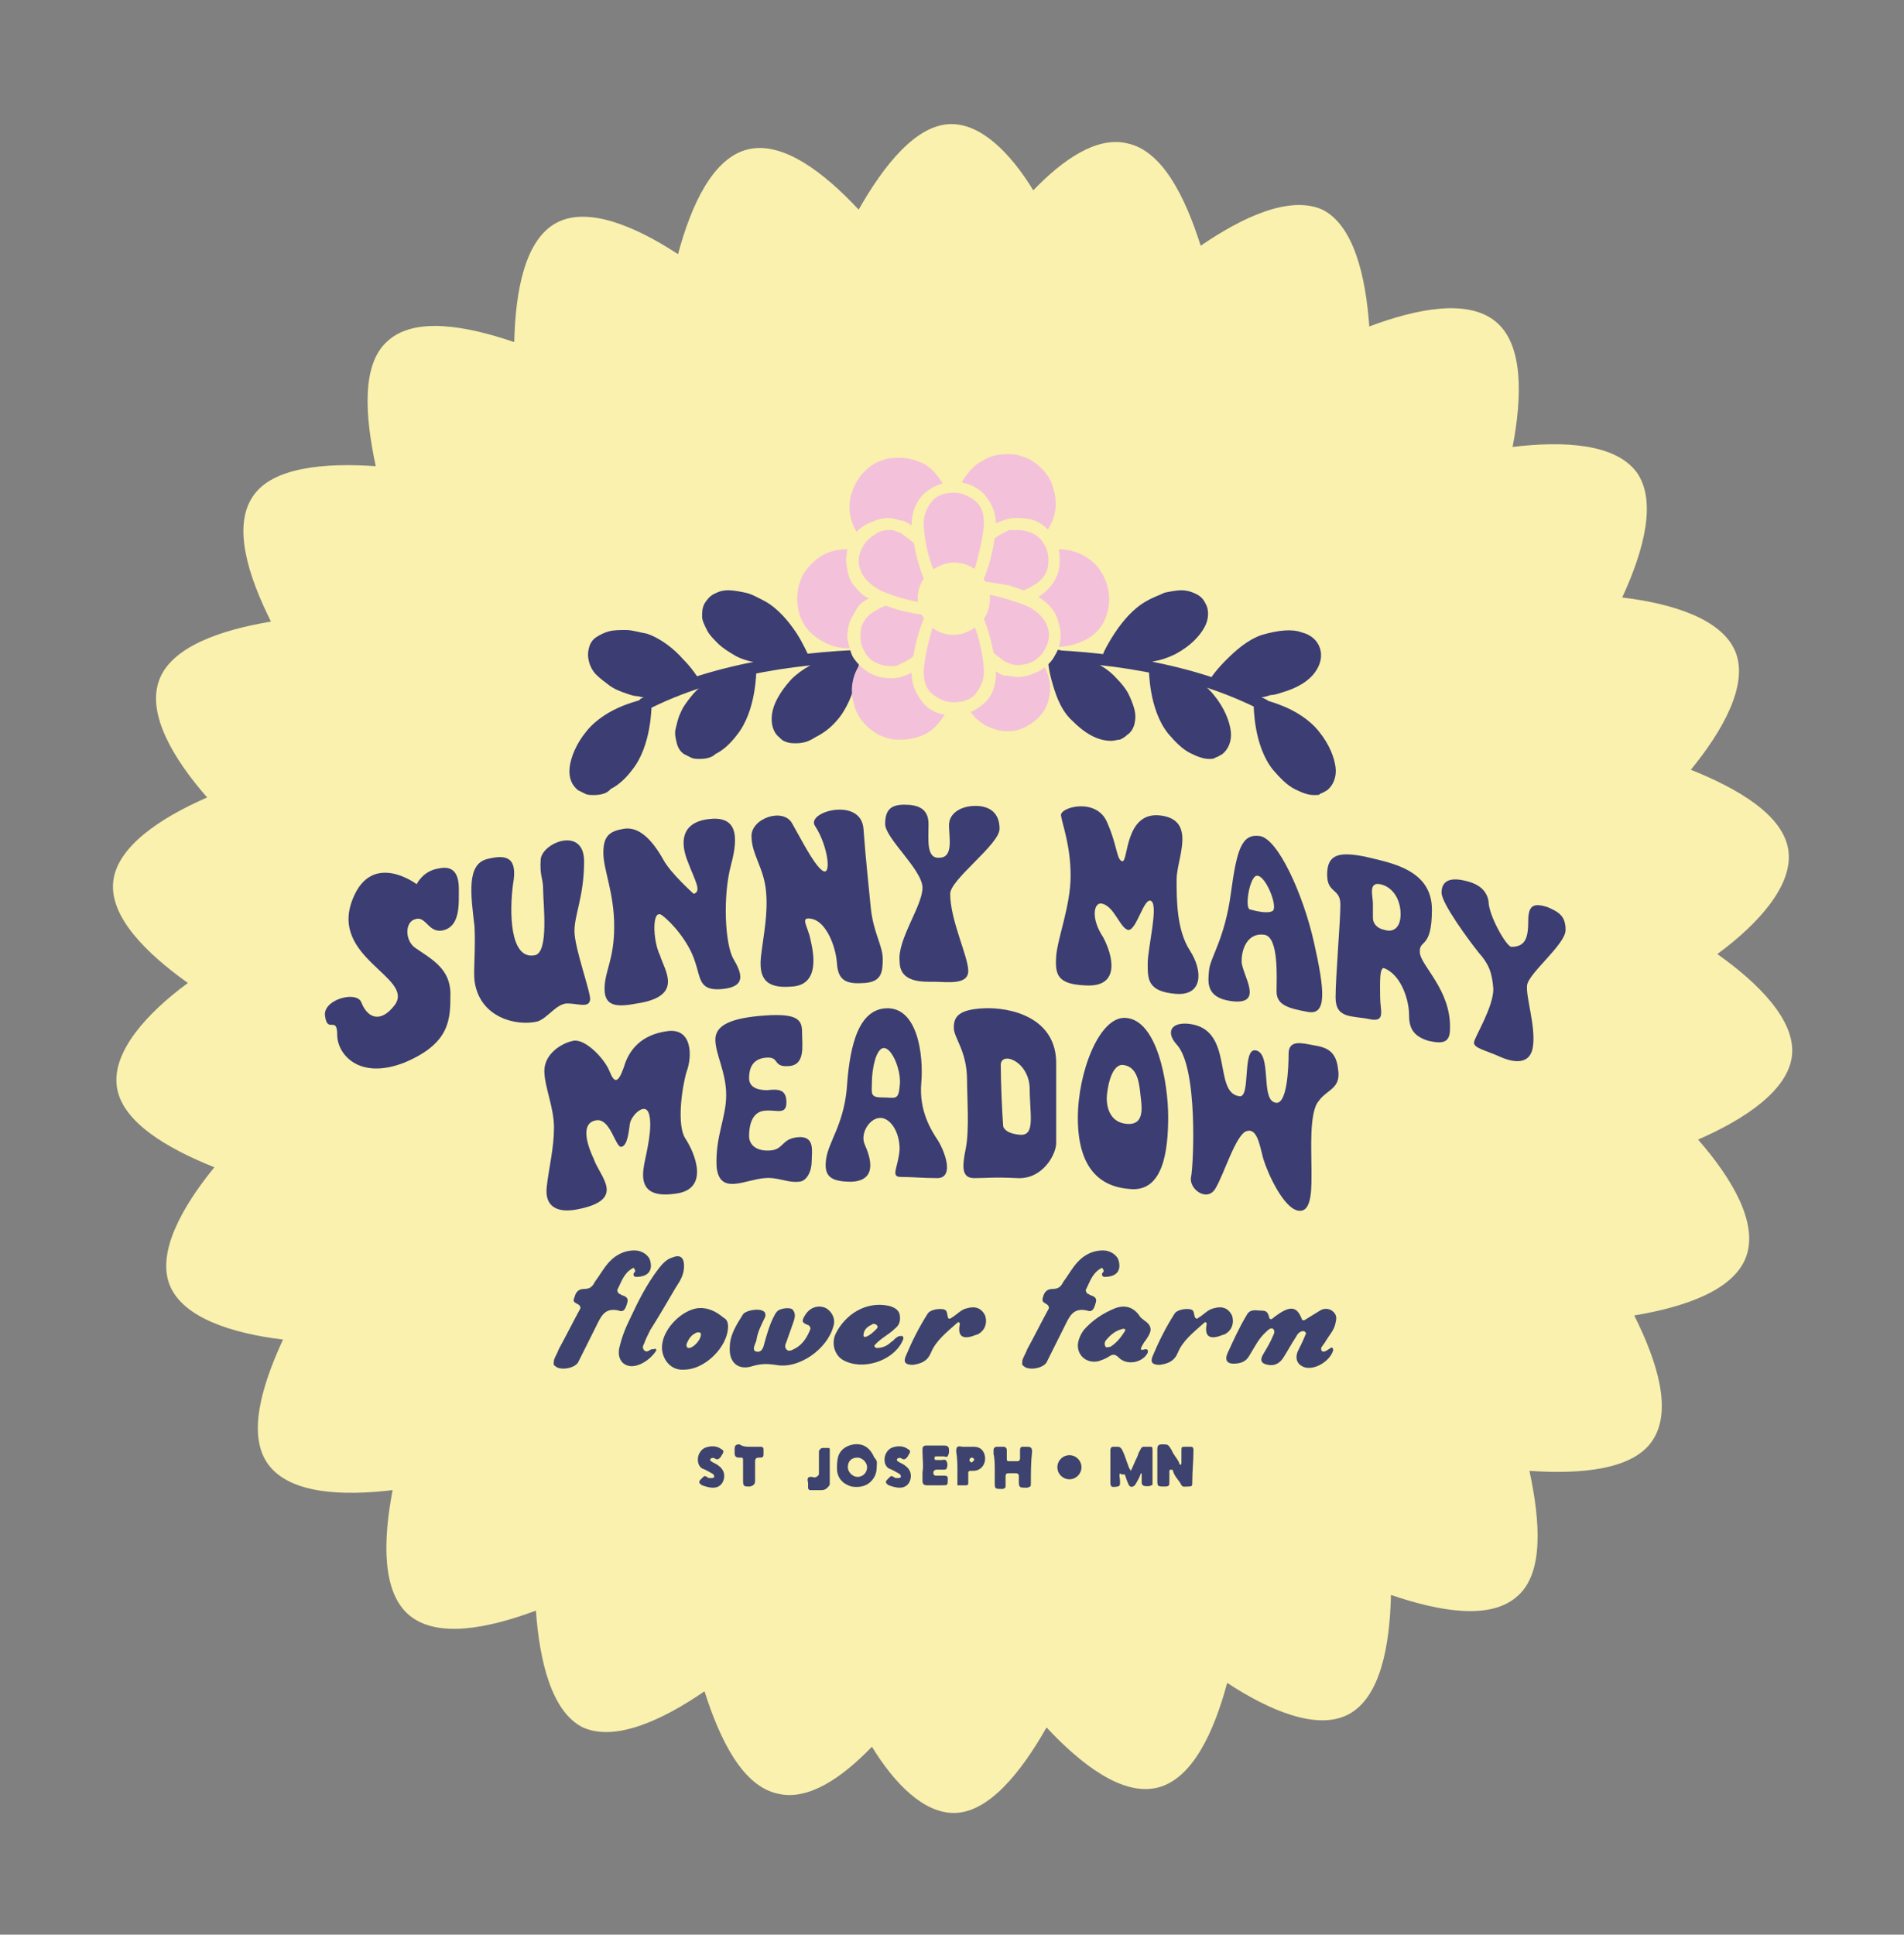 <?xml version="1.0" encoding="utf-8"?> <!-- Generator: Adobe Illustrator 28.0.0, SVG Export Plug-In . SVG Version: 6.00 Build 0) --> <svg xmlns="http://www.w3.org/2000/svg" xmlns:xlink="http://www.w3.org/1999/xlink" version="1.0" id="Layer_1" x="0px" y="0px" viewBox="0 0 158.1 160.6" style="enable-background:new 0 0 158.1 160.6;" xml:space="preserve"><rect x="0" y="0" width="158.1" height="160.6" fill="#808080" stroke="none"/> <style type="text/css"> .st0{fill:#3C3D73;} .st1{fill:#71AE8A;} .st2{fill:#CD4A9B;} .st3{fill:#F4C1DA;} .st4{fill:#FFFFFF;} .st5{fill:#999B9E;} .st6{fill:#F9F1AD;} .st7{fill:#CD579F;} .st8{fill:#3D436E;} .st9{clip-path:url(#SVGID_00000044144819034754297780000002145976774549085073_);fill:none;} .st10{clip-path:url(#SVGID_00000044144819034754297780000002145976774549085073_);fill:#CD579F;} .st11{clip-path:url(#SVGID_00000044144819034754297780000002145976774549085073_);} .st12{fill:#F7B2D0;} .st13{fill:#F26723;} .st14{fill:#8BCC9F;} .st15{clip-path:url(#SVGID_00000080193362648064141520000004749156421893525645_);fill:#8BCC9F;} .st16{clip-path:url(#SVGID_00000080193362648064141520000004749156421893525645_);fill:#CD579F;} .st17{clip-path:url(#SVGID_00000029760528073240638070000005126084450751543227_);fill:#8BCC9F;} .st18{clip-path:url(#SVGID_00000029760528073240638070000005126084450751543227_);fill:#CD579F;} .st19{clip-path:url(#SVGID_00000174590421268206644450000017238713097192301442_);fill:#F26723;} .st20{clip-path:url(#SVGID_00000174590421268206644450000017238713097192301442_);fill:#F7B2D0;} .st21{clip-path:url(#SVGID_00000174590421268206644450000017238713097192301442_);fill:#CD579F;} .st22{clip-path:url(#SVGID_00000126313014328498132160000005819494234486242220_);fill:#8BCC9F;} .st23{clip-path:url(#SVGID_00000126313014328498132160000005819494234486242220_);fill:#CD579F;} .st24{clip-path:url(#SVGID_00000120527511992201277590000004402806103160062626_);fill:#8BCC9F;} .st25{clip-path:url(#SVGID_00000120527511992201277590000004402806103160062626_);fill:#CD579F;} .st26{clip-path:url(#SVGID_00000069356609020979597230000017759040222427526816_);fill:#F7B2D0;} .st27{clip-path:url(#SVGID_00000103247180220499552420000007826736126369506468_);fill:#F7B2D0;} .st28{clip-path:url(#SVGID_00000106846597613871903350000010703190720242285462_);} .st29{fill:none;} </style> <g> <path class="st6" d="M148.8,87.6c-0.3,2.9-3.9,5.3-7.8,7c2.8,3.2,5,6.9,4,9.7c-1,2.8-5.1,4.2-9.3,4.9c1.9,3.8,3.2,7.9,1.5,10.4 c-1.6,2.4-5.9,2.8-10.2,2.5c0.9,4.2,1.2,8.5-1,10.4c-2.2,2-6.4,1.3-10.5-0.1c-0.1,4.3-0.9,8.5-3.5,9.9c-2.6,1.4-6.6-0.3-10.1-2.6 c-1.1,4.1-2.9,8-5.8,8.7c-2.9,0.7-6.3-1.9-9.2-5c-2.1,3.7-4.8,7.1-7.7,7.1c-2.5,0-4.9-2.4-6.8-5.5c-2.5,2.6-5.3,4.5-7.8,3.9 c-2.9-0.6-4.8-4.4-6.1-8.5c-3.5,2.4-7.4,4.2-10.1,3c-2.6-1.3-3.6-5.5-3.9-9.7c-4,1.5-8.2,2.3-10.5,0.4c-2.3-1.9-2.2-6.2-1.4-10.4 c-4.2,0.5-8.5,0.3-10.3-2.1s-0.6-6.5,1.2-10.4c-4.2-0.5-8.3-1.8-9.4-4.5s1-6.5,3.7-9.8c-4-1.6-7.7-3.8-8.1-6.7 c-0.4-2.9,2.5-6.1,5.9-8.6c-3.5-2.5-6.5-5.5-6.2-8.4c0.3-2.9,3.9-5.3,7.8-7c-2.8-3.2-5-6.9-4-9.7c1-2.8,5.1-4.2,9.3-4.9 c-1.9-3.8-3.2-7.9-1.5-10.4c1.6-2.4,5.9-2.8,10.2-2.5c-0.9-4.2-1.2-8.5,1-10.4c2.2-2,6.4-1.3,10.5,0.1c0.1-4.3,0.9-8.5,3.5-9.9 c2.6-1.4,6.6,0.3,10.1,2.6c1.1-4.1,2.9-8,5.8-8.7c2.9-0.7,6.3,1.9,9.2,5c2.1-3.7,4.8-7.1,7.7-7.1c2.5,0,4.9,2.4,6.8,5.5 c2.5-2.6,5.3-4.5,7.8-3.9c2.9,0.6,4.8,4.4,6.1,8.5c3.5-2.4,7.4-4.2,10.1-3c2.6,1.3,3.6,5.5,3.9,9.7c4-1.5,8.2-2.3,10.5-0.4 s2.2,6.2,1.4,10.4c4.2-0.5,8.5-0.3,10.3,2.1c1.7,2.4,0.6,6.5-1.2,10.4c4.2,0.5,8.3,1.8,9.4,4.5c1.1,2.7-1,6.5-3.7,9.8 c4,1.6,7.7,3.8,8.1,6.7c0.4,2.9-2.5,6.1-5.9,8.6C146,81.6,149.1,84.7,148.8,87.6z"></path> <g> <path class="st8" d="M47.7,107.7c0.1-0.4,0.3-0.7,0.8-0.7c0.5,0,0.7-0.2,0.9-0.6c0.3-0.4,0.6-0.9,0.9-1.3c0.6-0.8,1.4-1.3,2.4-1.3 c0.6,0,1.2,0.4,1.3,0.9c0.2,0.8-0.2,1.3-1.2,1.3c-0.1,0-0.2-0.1-0.2-0.2c0,0,0-0.1,0.1-0.2c0,0,0.1-0.1,0-0.2 c0-0.1-0.1-0.2-0.2-0.1c-0.7,0.4-0.9,1.1-1.2,1.7c-0.1,0.1,0,0.3,0.1,0.4c0,0,0.1,0,0.2,0.1c0.3,0.1,0.6,0.2,0.5,0.6 c-0.1,0.3-0.2,0.9-0.7,0.7c-1.2-0.3-1.5,0.5-1.9,1.3c-0.5,1-1,2-1.5,3c-0.3,0.5-1.5,0.7-1.9,0.3c-0.2-0.1-0.1-0.3-0.1-0.5 c0.1-0.3,0.3-0.6,0.4-0.9c0.6-1.1,1.2-2.3,1.8-3.4C48.2,108.1,47.4,108.3,47.7,107.7z"></path> <path class="st8" d="M54.5,112.1c-0.5,0.8-1.5,1.4-2.2,1.3c-0.7-0.1-1-0.7-0.9-1.4c0.2-0.9,0.5-1.7,0.9-2.5 c0.7-1.5,1.4-2.9,2.4-4.2c0.3-0.4,0.7-0.8,1.1-0.9c0.7-0.3,1,0,1,0.7c0,0.7-0.3,1.2-0.7,1.8c-0.7,1.2-1.4,2.4-2.1,3.5 c-0.2,0.4-0.4,0.8-0.5,1.1c-0.1,0.2-0.2,0.4,0,0.6s0.4,0,0.6-0.1c0,0,0.1,0,0.2,0C54.4,111.9,54.5,112,54.5,112.1z"></path> <path class="st8" d="M55,111.5c0.2-1.3,1.6-2.7,2.9-2.9c0.9-0.1,1.6,0.3,2.2,0.8c0.4,0.2,0.4,0.7,0.3,1.2c-0.3,1.5-2,3.1-3.6,3.1 C55.5,113.8,54.8,112.5,55,111.5z M57.9,110.6c-0.5,0.2-0.7,0.5-0.9,1c0,0.1,0,0.3,0.2,0.3c0.4,0,1-0.7,1-1.1 C58.2,110.6,58.1,110.6,57.9,110.6z"></path> <path class="st8" d="M67.1,110c-0.5-0.2-0.6-0.3-0.2-0.9c0.4-0.6,1.1-0.8,1.7-0.5c0.5,0.3,0.8,0.9,0.6,1.5 c-0.5,1.9-2.9,3.6-4.8,3.2c-0.7-0.1-1.2-0.1-1.9,0.1c-1.2,0.4-2-0.3-1.9-1.6c0-1,0.6-1.9,1.1-2.7c0.2-0.3,1.2-0.5,1.6-0.3 c0.3,0.1,0.3,0.4,0.2,0.6c-0.3,0.6-0.6,1.2-0.7,1.9c-0.1,0.3-0.4,0.8,0,0.9c0.5,0.1,0.6-0.4,0.7-0.8c0.2-0.7,0.4-1.4,0.7-2 c0.1-0.2,0.2-0.4,0.3-0.5c0.2-0.3,1.1-0.4,1.3-0.2c0.3,0.3,0.2,0.7,0.1,1c-0.2,0.6-0.4,1.1-0.6,1.7c-0.1,0.2-0.2,0.5,0.1,0.7 c0.2,0.1,0.5-0.1,0.7-0.2c0.5-0.3,0.9-0.8,1.2-1.6C67.3,110.2,67.2,110,67.1,110z"></path> <path class="st8" d="M72.8,111.9c0.5,0,0.9-0.2,1.2-0.5c0.2-0.1,0.3-0.3,0.5-0.4c0.1-0.1,0.3-0.1,0.4-0.1c0.2,0.1,0.1,0.3,0,0.5 c-0.8,1.6-3.3,2.4-4.9,1.5c-0.7-0.4-1-1.4-0.6-2.2c0.8-1.6,2.5-2.7,4.4-2.3c0.4,0.1,0.8,0.3,0.9,0.7c0.1,0.5,0,0.9-0.4,1.2 c-0.5,0.5-1.2,0.8-1.7,1.4C72.6,111.8,72.7,111.9,72.8,111.9z M71.8,111c0.4-0.1,0.7-0.4,1-0.7c0.1-0.1,0.1-0.2,0-0.3 c-0.1-0.1-0.2-0.1-0.3-0.1c-0.4,0.2-0.8,0.4-0.8,1C71.7,110.9,71.8,111,71.8,111z"></path> <path class="st8" d="M79,109.4c0.5-0.3,0.8-0.7,1.3-0.8c0.7-0.2,1.2,0,1.5,0.6c0.2,0.6,0,1.2-0.5,1.5c-0.1,0.1-0.3,0.1-0.5,0.2 c-0.9,0.3-1.3,0-1.1-1c0-0.1-0.1-0.2-0.2-0.1c-0.9,0.8-1.8,1.5-2.2,2.5c-0.3,0.7-0.8,0.9-1.5,1c-0.6,0-0.8-0.2-0.6-0.7 c0.5-1.2,1.1-2.4,1.8-3.5c0.2-0.4,1-0.5,1.4-0.4c0.2,0.1,0.2,0.1,0.3,0.6C78.7,109.5,78.9,109.5,79,109.4z"></path> <path class="st8" d="M86.6,107.7c0.1-0.4,0.3-0.7,0.8-0.7c0.5,0,0.7-0.2,0.9-0.6c0.3-0.4,0.6-0.9,0.9-1.3c0.6-0.8,1.4-1.3,2.4-1.3 c0.6,0,1.2,0.4,1.3,0.9c0.2,0.8-0.2,1.3-1.2,1.3c-0.1,0-0.2-0.1-0.2-0.2c0,0,0-0.1,0.1-0.2c0,0,0.1-0.1,0-0.2 c0-0.1-0.1-0.2-0.2-0.1c-0.7,0.4-0.9,1.1-1.2,1.7c-0.1,0.1,0,0.3,0.1,0.4c0,0,0.1,0,0.2,0.1c0.3,0.1,0.6,0.2,0.5,0.6 c-0.1,0.3-0.2,0.9-0.7,0.7c-1.2-0.3-1.5,0.5-1.9,1.3c-0.5,1-1,2-1.5,3c-0.3,0.5-1.5,0.7-1.9,0.3c-0.2-0.1-0.1-0.3-0.1-0.5 c0.1-0.3,0.3-0.6,0.4-0.9c0.6-1.1,1.2-2.3,1.8-3.4C87.1,108.1,86.4,108.3,86.6,107.7z"></path> <path class="st8" d="M90,110.4c0.7-0.8,1.6-1.4,2.6-1.8c0.8-0.3,1.5-0.1,2,0.6c0.1,0.2,0.3,0.3,0.4,0.4c0.6,0.4,0.7,0.8,0.3,1.4 c-0.1,0.2-0.3,0.4-0.4,0.6c-0.1,0.2-0.4,0.6,0.2,0.4c0.3,0,0.2,0.2,0.2,0.3c-0.4,0.8-1.7,1.1-2.4,0.4c-0.3-0.3-0.5-0.3-0.8-0.1 c-0.3,0.2-0.6,0.3-0.9,0.4c-0.9,0.2-1.7-0.4-1.7-1.3C89.5,111.3,89.7,110.8,90,110.4z M93.3,110.3c-0.6,0.1-1.1,0.5-1.5,1 c-0.1,0.2-0.1,0.3,0,0.5c0.1,0.1,0.3,0,0.4,0c0.5-0.3,0.9-0.8,1.2-1.3C93.5,110.4,93.4,110.3,93.3,110.3z"></path> <path class="st8" d="M99.5,109.4c0.5-0.3,0.8-0.7,1.3-0.8c0.7-0.2,1.2,0,1.5,0.6c0.2,0.6,0,1.2-0.5,1.5c-0.1,0.1-0.3,0.1-0.5,0.2 c-0.9,0.3-1.3,0-1.1-1c0-0.1-0.1-0.2-0.2-0.1c-0.9,0.8-1.8,1.5-2.2,2.5c-0.3,0.7-0.8,0.9-1.5,1c-0.6,0-0.8-0.2-0.6-0.7 c0.5-1.2,1.1-2.4,1.8-3.5c0.2-0.4,1-0.5,1.4-0.4c0.2,0.1,0.2,0.1,0.3,0.6C99.3,109.5,99.4,109.5,99.5,109.4z"></path> <path class="st8" d="M108.1,109.5c0,0.1,0.1,0.1,0.2,0.1l1.3-0.8c0.3-0.2,0.7-0.2,1,0c0.4,0.3,0.4,0.6,0.3,1 c-0.1,0.6-0.5,1-0.8,1.5c-0.1,0.2-0.3,0.4-0.4,0.6c0,0.1,0,0.3,0.2,0.3c0.2,0,0.4-0.2,0.6-0.3c0.1-0.1,0.2,0,0.2,0.2 c-0.3,1-1.8,1.8-2.6,1.3c-0.4-0.2-0.6-0.7-0.3-1.3c0.2-0.4,0.4-0.8,0.6-1.3c0.1-0.1,0-0.3-0.2-0.3c-0.3,0-0.5,0.3-0.6,0.5 c-0.4,0.6-0.7,1.2-1.1,1.8c-0.3,0.4-0.7,0.6-1.2,0.5c-0.6-0.1-0.7-0.4-0.4-0.9c0.3-0.5,0.6-1,0.8-1.5c0.1-0.2,0.2-0.4,0-0.6 c-0.2-0.1-0.4,0.1-0.5,0.2c-0.7,0.6-1,1.3-1.5,2.1c-0.3,0.5-0.8,0.6-1.3,0.6c-0.5,0-0.7-0.3-0.5-0.8c0.5-1.1,1-2.2,1.6-3.2 c0.3-0.6,0.8-0.4,1.3-0.4c0.4,0,0.5,0.2,0.6,0.6c0,0.1,0.1,0.1,0.2,0.1C107.2,108.2,107.7,108.5,108.1,109.5z"></path> </g> <g> <g> <path class="st8" d="M59.2,123.5c-0.3,0-0.6-0.1-0.9-0.2c-0.3-0.2-0.3-0.3-0.1-0.5c0,0,0.1-0.1,0.1-0.1c0.2-0.2,0.2-0.2,0.4-0.1 c0.1,0.1,0.2,0.1,0.3,0.1c0.1,0,0.3,0,0.3-0.1c0-0.1,0-0.2-0.2-0.3c-0.2-0.1-0.5-0.3-0.8-0.4c-0.5-0.3-0.5-1.3,0.2-1.7 c0.5-0.2,1-0.2,1.4,0.1c0.2,0.1,0.2,0.2,0.1,0.4c-0.1,0.1-0.1,0.2-0.2,0.3c-0.1,0.1-0.2,0.2-0.4,0.1c-0.1-0.1-0.3-0.1-0.4,0 c-0.1,0.2,0.1,0.2,0.2,0.3c0.2,0.1,0.4,0.2,0.5,0.3c0.4,0.3,0.5,0.7,0.4,1.1c-0.1,0.4-0.4,0.7-0.9,0.7 C59.4,123.5,59.3,123.5,59.2,123.5z"></path> <path class="st8" d="M62.3,120.1c0.3,0,0.5,0,0.8,0c0.3,0,0.3,0.1,0.3,0.3c0,0.1,0,0.2,0,0.3c0,0.3-0.1,0.3-0.4,0.3 c-0.2,0-0.3,0.1-0.3,0.3c0,0.5,0,1.1,0,1.6c0,0.3-0.1,0.4-0.4,0.5h-0.1c-0.4,0-0.5,0-0.5-0.5c0-0.5,0-1,0-1.6 c0-0.3,0-0.3-0.3-0.3c-0.3,0-0.4-0.1-0.4-0.4c0-0.1,0-0.2,0-0.3c0-0.3,0.1-0.4,0.4-0.4C61.7,120.1,62,120.1,62.3,120.1z"></path> <path class="st8" d="M67.3,122.6c0.1,0,0.1,0,0.1,0c0.1,0,0.2,0.1,0.4,0c0.1-0.1,0.2-0.1,0.2-0.3c0,0,0-0.5,0-0.7 c0-0.2,0-0.4,0-0.4l0-0.1c0-0.2,0-0.3,0-0.4c0-0.1,0-0.1,0-0.2c0,0,0-0.1,0.1-0.2c0,0,0.1-0.1,0.2-0.1c0,0,0.3,0,0.3,0 c0.1,0,0.1,0,0.2,0c0,0,0.1,0,0.1,0.1c0,0,0,0.1,0,0.1c0,0.1,0,0.3,0,0.4c0,0.3,0,0.6,0,0.8c0,0.1,0,0.2,0,0.5c0,0.2,0,0.3,0,0.5 c0,0.4,0,0.4,0,0.6c0,0.1-0.1,0.2-0.2,0.3c-0.2,0.2-0.4,0.2-0.5,0.2c-0.4,0-0.8,0-0.9,0c0,0-0.1,0-0.1,0c0,0,0-0.1-0.1-0.1 c0-0.1,0-0.1,0-0.2c0-0.1,0-0.2,0-0.2c0,0,0-0.1,0-0.1c0,0,0,0,0,0C67,122.7,67.1,122.6,67.3,122.6 C67.2,122.6,67.2,122.6,67.3,122.6z"></path> <path class="st8" d="M72.8,121.7c0,0.5-0.1,0.9-0.5,1.3c-0.4,0.4-1,0.5-1.6,0.4c-0.7-0.2-1.2-0.7-1.2-1.5c0-0.3,0-0.6,0.1-1 c0.2-0.6,0.7-0.9,1.3-1c0.9-0.1,1.4,0.4,1.7,1.1C72.9,121.3,72.8,121.5,72.8,121.7z M71.2,121c-0.5,0-0.8,0.3-0.8,0.8 c0,0.4,0.4,0.8,0.8,0.8c0.5,0,0.8-0.4,0.8-0.8C72,121.4,71.6,121,71.2,121z"></path> <path class="st8" d="M74.7,123.5c-0.3,0-0.6-0.1-0.9-0.2c-0.3-0.2-0.3-0.3-0.1-0.5c0,0,0.1-0.1,0.1-0.1c0.2-0.2,0.2-0.2,0.4-0.1 c0.1,0.1,0.2,0.1,0.3,0.1c0.1,0,0.3,0,0.3-0.1c0-0.1,0-0.2-0.2-0.3c-0.2-0.1-0.5-0.3-0.8-0.4c-0.5-0.3-0.5-1.3,0.2-1.7 c0.5-0.2,1-0.2,1.4,0.1c0.2,0.1,0.2,0.2,0.1,0.4c-0.1,0.1-0.1,0.2-0.2,0.3c-0.1,0.1-0.2,0.2-0.4,0.1c-0.1-0.1-0.3-0.1-0.4,0 c-0.1,0.2,0.1,0.2,0.2,0.3c0.2,0.1,0.4,0.2,0.5,0.3c0.4,0.3,0.5,0.7,0.4,1.1c-0.1,0.4-0.4,0.7-0.9,0.7 C74.9,123.5,74.8,123.5,74.7,123.5z"></path> <path class="st8" d="M76.6,122.2c0.1-0.5,0-1.1,0-1.7c0-0.1,0-0.1,0-0.2c0-0.2,0.1-0.3,0.3-0.3c0.5,0,1,0,1.5,0 c0.3,0,0.4,0.1,0.4,0.4c0,0.1,0,0.2,0,0.2c-0.1,0.3-0.1,0.4-0.4,0.3c-0.2,0-0.3,0-0.5,0c-0.1,0-0.1,0-0.2,0 c-0.1,0-0.1,0.1-0.1,0.2c0,0.1,0.1,0.1,0.2,0.1c0.1,0,0.3,0,0.4,0c0.1,0,0.3-0.1,0.4,0.1c0.1,0.2,0.1,0.4,0,0.6 c0,0.1-0.2,0.1-0.3,0.1c-0.2,0-0.3,0-0.5,0c-0.2,0-0.3,0.1-0.3,0.3c0,0.1,0.1,0.2,0.2,0.2c0.2,0,0.4,0,0.7,0 c0.3,0,0.3,0.1,0.3,0.3c0,0.5,0,0.5-0.5,0.5c-0.4,0-0.8,0-1.2,0c-0.3,0-0.4-0.1-0.4-0.4V122.2z"></path> <path class="st8" d="M79.5,122.1c0-0.5,0-1-0.1-1.6c0-0.4,0.1-0.5,0.5-0.4c0.3,0,0.6,0,0.9,0c0.4,0,0.7,0.1,0.9,0.5 c0.3,0.7-0.1,1.5-0.9,1.5c-0.1,0-0.1,0-0.2,0c-0.2,0-0.2,0.1-0.2,0.2c0,0.2,0,0.3,0,0.5c0,0.1,0,0.2,0,0.3c0,0.1,0,0.2-0.2,0.2 c-0.2,0-0.5,0-0.7,0c0,0,0-0.1,0-0.3C79.5,122.8,79.5,122.5,79.5,122.1z M80.9,121.2c0-0.1-0.1-0.2-0.2-0.2 c-0.1,0-0.2,0.1-0.2,0.2c0,0.1,0.1,0.2,0.2,0.2C80.7,121.4,80.8,121.3,80.9,121.2z"></path> <path class="st8" d="M82.6,122.1c0-0.5,0-1-0.1-1.4c0-0.1,0-0.2,0-0.3c0-0.2,0.1-0.3,0.3-0.3c0.2,0,0.3,0,0.5,0 c0.2,0,0.3,0.1,0.3,0.3c0,0.2,0,0.4,0,0.6c0,0.3,0,0.3,0.3,0.3c0.2,0,0.4,0,0.6,0c0.1,0,0.2-0.1,0.2-0.2c0-0.2,0-0.4,0-0.7 c0-0.3,0.1-0.3,0.3-0.3c0.1,0,0.2,0,0.3,0c0.3,0,0.4,0.1,0.4,0.4c-0.1,0.9-0.1,1.7-0.1,2.6c0,0.3,0,0.3-0.3,0.4c0,0,0,0-0.1,0 c-0.5,0-0.6,0-0.6-0.5c0-0.2,0-0.3,0-0.5c0-0.1-0.1-0.2-0.2-0.2c-0.2,0-0.4,0-0.6,0c-0.2,0-0.3,0-0.3,0.3c0,0.2,0,0.4,0,0.7 c0,0.2,0,0.2-0.2,0.3c0,0-0.1,0-0.1,0c-0.6,0-0.6,0-0.6-0.6V122.1z"></path> <path class="st8" d="M93,122.3c-0.1,0.2,0,0.4,0,0.6c0,0.1,0,0.2,0,0.3c0,0.1-0.1,0.2-0.2,0.2c0,0,0,0,0,0 c-0.6,0.1-0.6,0-0.6-0.5c0-0.6,0-1.2,0-1.8c0-0.2,0-0.5,0-0.7c0-0.2,0.1-0.3,0.2-0.3c0.1,0,0.2,0,0.4,0c0.2,0,0.3,0.1,0.4,0.3 c0.2,0.4,0.3,0.8,0.5,1.3c0,0.1,0.1,0.2,0.2,0.4c0.2-0.4,0.3-0.7,0.5-1.1c0.1-0.2,0.1-0.3,0.2-0.5c0.1-0.1,0.1-0.3,0.3-0.4 c0.2,0,0.5,0,0.7,0c0.1,0,0.1,0.2,0.1,0.3c0,0.4,0,0.8,0,1.1c0,0.5,0,1,0,1.5c0,0.1,0,0.2,0,0.2c0,0,0,0.1-0.1,0.1 c-0.1,0.1-0.6,0.1-0.7,0c-0.1-0.1-0.1-0.2-0.1-0.2c0-0.1,0-0.3,0-0.4c0-0.1,0-0.3,0-0.4c-0.1,0-0.1,0.1-0.1,0.1 c-0.1,0.3-0.3,0.6-0.4,0.8c-0.2,0.3-0.5,0.3-0.6,0c-0.1-0.2-0.2-0.5-0.3-0.8C93.1,122.4,93.1,122.4,93,122.3z"></path> <path class="st8" d="M98,121.6c0.1,0,0.1-0.1,0.1-0.2c0-0.3,0-0.6,0-0.9c0-0.4,0-0.4,0.3-0.4c0.2,0,0.3,0,0.5,0 c0.2,0,0.2,0.2,0.2,0.3c0,0.9-0.1,1.7-0.1,2.7c0,0.2,0,0.3-0.3,0.3c-0.5,0-0.5,0.1-0.7-0.3c-0.2-0.3-0.5-0.6-0.6-1 c0-0.1-0.1-0.1-0.2-0.1c-0.1,0-0.1,0.1-0.1,0.2c0,0.3,0,0.6,0,0.8c0,0.3,0,0.4-0.4,0.4c-0.6,0-0.6,0-0.6-0.6c0-1.7,0-0.9,0-2.5 c0-0.3,0.1-0.4,0.4-0.4c0.5,0,0.5,0,0.8,0.5c0.1,0.3,0.4,0.6,0.6,1C97.9,121.5,98,121.6,98,121.6z"></path> </g> <circle class="st8" cx="88.8" cy="121.8" r="1"></circle> </g> <g> <g> <g> <path class="st0" d="M47.9,100.4c-1.6,0.3-2.7-0.2-2.5-1.9c0.2-1.7,0.6-3.2,0.6-4.9c0-1.7-0.8-3.4-0.8-4.7 c0-1.4,1.4-2.3,2.4-2.5c1-0.2,2.6,1.5,3,2.5c0.4,1,0.7,1.1,1.2-0.3c0.4-1.4,1.4-2.7,3.6-3c2.1-0.3,2.1,2.1,1.6,3.4 c-0.4,1.4-0.8,4.4-0.1,5.5c0.8,1.2,2.1,4.3-0.9,4.6c-2.9,0.4-2.7-1.4-2.5-2.5c0.2-1,0.7-3,0.4-4.1c-0.3-1.1-1.5,0.1-1.6,0.8 c-0.1,0.7-0.2,1.8-0.7,1.9c-0.5,0.1-0.9-2.4-2.1-2.2c-1.2,0.2-0.9,1.7-0.2,3.2C49.8,97.7,52.1,99.6,47.9,100.4z"></path> <path class="st0" d="M63.5,97.8c-1.6,0.1-3.8,1.5-4-1c-0.1-2.5,0.8-4,0.8-5.9c0-1.9-0.9-3.4-0.9-4.6c0-1.2,1.3-1.8,4.1-2 c2.8-0.2,3.1,0.4,3.1,1.4c0,1.1,0.3,2.7-1.1,2.8c-1.4,0.1-0.7-0.8-1.9-0.7c-1.2,0.1-1.4,1-1.4,1.7c0,0.7,0.6,1,1.5,1 c0.9-0.1,1.6-0.1,1.6,1c0,1.1-0.8,0.6-1.8,0.7c-1.1,0.1-1.3,1.3-1.3,2.1c0,0.8,0.7,1.3,1.8,1.2c1.1-0.1,0.9-1,2.3-1.1 c1.4-0.1,1.1,1.2,1.1,2c0,0.8-0.4,1.7-1.1,1.7C65.4,98.2,64.6,97.7,63.5,97.8z"></path> <path class="st0" d="M77.9,94.7c-0.6-0.9-1.6-2.5-1.4-4.8c0.2-2.3-0.3-6.3-2.9-6.2c-2.6,0.1-3.1,3.9-3.3,6.8 c-0.3,2.9-1.5,4.3-1.7,5.7c-0.2,1.4,0.3,1.9,2.1,1.9c2.3-0.1,1.5-2.2,1.1-3.1c-0.4-0.9,0.4-2.2,1.3-2.2c0.8,0,1.6,1.1,1.6,2.6 c-0.1,1.5-0.8,2.3,0.1,2.3c0.9,0,1.8,0.1,3.1,0.1C79.2,97.7,78.5,95.7,77.9,94.7z M74.7,90.2c-0.1,1.2-0.4,0.9-1.5,0.9 c-1,0-0.8-0.4-0.8-1.3c0-0.9,0.3-2.8,1-2.8C74.1,87,74.9,89,74.7,90.2z"></path> <path class="st0" d="M81.7,83.7c-2.1,0.1-2.5,0.7-2.5,1.6c0,0.9,1.1,1.9,1.1,4.4c0,1.3,0.2,4.1-0.1,5.6 c-0.3,1.5-0.4,2.5,0.7,2.5c1.1,0,1.5-0.1,3.6,0c2.1,0.1,3.2-2,3.2-2.9c0-1,0-2.5,0-6.5C87.8,84.4,83.8,83.6,81.7,83.7z M84.7,94.2c-1.3-0.1-1.4-0.7-1.4-0.7c-0.1-1.3-0.2-3.8-0.2-5c-0.1-1.3,2.3-0.5,2.4,1.8C85.5,92.5,86,94.3,84.7,94.2z"></path> <path class="st0" d="M93.5,84.5c-2.2-0.2-4,4.5-4,8.3c0,3.9,1.6,5.7,4.3,5.9c2.8,0.3,3.2-3.2,3.2-6C97,89.9,96.1,84.7,93.5,84.5 z M93.6,93.3c-1.5-0.1-1.7-1.5-1.7-2.1c0-0.6,0.3-2.8,1.3-2.8c1.3,0.1,1.4,1.6,1.5,2.5C94.8,91.8,95.1,93.4,93.6,93.3z"></path> <path class="st0" d="M98.8,85c-1.6-0.2-2,0.7-1.1,1.7c1.8,1.9,1.4,10.1,1.2,11c-0.2,1,1.3,2.1,2,1c0.7-1.1,1.7-4.5,2.6-4.8 c0.9-0.3,1.1,1.2,1.4,2.3c0.4,1.3,1.7,4.1,2.9,4.3c1.2,0.2,1.1-2,1.1-3.5c0-1.5-0.2-4.7,0.6-5.6c0.7-1,1.9-1,1.6-2.7 c-0.2-1.8-1.4-1.8-2.4-2c-1-0.2-1.7-0.2-1.7,0.8c0,1-0.1,4.5-1.2,4c-1.1-0.4-0.2-4-1.5-4.3c-1.2-0.3-0.4,4-1.4,3.8 C100.7,90.7,102.5,85.5,98.8,85z"></path> </g> <g> <g> <path class="st0" d="M34.6,73.4c0,0-3.7-2.8-5.3,1.2c-2,4.9,5.1,6.5,3.5,8.8c-1.2,1.6-2.3,1.1-2.8-0.2c-0.4-1-3.3-0.2-3,1.2 c0.2,1.4,1-0.1,1,1.5c0,1.6,1.8,3.8,5.6,2.3c3.8-1.6,3.8-3.6,3.8-5.7c0-2.1-1.6-2.9-2.9-3.8c-0.9-0.6-0.9-2.2,0-2.4 c0.9-0.3,1.1,1.3,2.4,0.9c1.3-0.4,1.2-2.1,1.2-3.4c0-1.2-0.4-2-1.7-1.7C35.1,72.3,34.6,73.4,34.6,73.4z"></path> <path class="st0" d="M40.5,71.3c1.6-0.4,2.5-0.1,2.1,2.1c-0.3,2.2-0.3,6.3,1.8,5.9c1.2-0.2,0.7-4.3,0.7-5.4 c0-1.1-0.3-1.1-0.2-2.6c0.2-1.4,3.6-2.7,3.6,0.2c0,2.9-0.8,4.4-0.8,5.8c0,1.4,1.4,5.2,1.3,5.7c-0.1,0.7-1,0.3-1.9,0.3 c-0.9,0-1.7,1.3-2.5,1.5c-1.7,0.4-4.8-0.3-5.2-3.4c-0.1-0.8,0.1-2.7,0-4.5C39.1,74.3,38.7,71.7,40.5,71.3z"></path> <path class="st0" d="M52.9,83.3c-1.6,0.3-2.7,0.3-2.7-1.2c0-1.5,0.8-2.4,0.8-5.2c0-2.8-0.9-4.7-0.9-6.1c0-1.4,0.5-1.8,1.7-2 c1.2-0.2,2.3,0.8,3.3,2.6c0.6,1.1,2.5,2.8,2.5,2.8c0.7-0.2,0.1-1.1-0.5-2.7c-0.6-1.5-0.6-3.2,1.7-3.5c2.3-0.3,2.6,1.2,1.9,3.8 c-0.7,2.6-0.5,6.6,0.2,7.8c0.7,1.2,1.1,2.3-0.9,2.5c-2,0.2-1.8-0.9-2.3-2.3c-0.5-1.6-1.9-3.2-2.7-3.8c-0.9-0.7-0.8,2.1-0.2,3.3 C55.2,80.6,56.8,82.7,52.9,83.3z"></path> <path class="st0" d="M65.7,81.9c-2.3,0.2-2.7-0.9-2.5-2.6c0.2-1.7,0.6-3.5,0.4-5.4c-0.2-1.9-1.2-3-1.2-4.5c0-1.5,2.7-2.4,3.4-1 c0.8,1.4,1.7,3.2,2.4,3.8c0.9,0.8,0.6-1.9-0.5-3.6c-0.9-1.2,3.8-2.5,4,0.2c0.2,2.7,0.4,4.4,0.6,6.5c0.2,2.1,1,3.2,1,4.3 c0,1.1-0.1,1.9-1.5,2c-1.4,0.1-2.2-0.1-2.3-1.6c-0.1-1.5-0.9-3.4-2-3.7c-1.2-0.3-0.4,0.6-0.2,1.7 C67.5,78.9,68.2,81.8,65.7,81.9z"></path> <path class="st0" d="M76.6,73.7c0-1.5-3.1-4.1-3.1-5.3c0-1.2,0.5-1.6,1.6-1.6c1.1,0,2,0.3,2,1.6c0,1.3-0.2,2.9,0.9,2.8 c1.2,0,0.8-1.7,0.8-2.7c0-1,1-1.6,2.2-1.6c1.2,0,2,0.6,2,1.9c0,1.3-4.1,4.2-4.1,5.4c0,2.2,1.5,5.2,1.5,6.4 c0,1.2-1.8,0.9-2.8,0.9c-1,0-2.9,0.1-2.9-1.7C74.5,78,76.6,75.2,76.6,73.7z"></path> </g> <g> <path class="st0" d="M90.1,81.8c-2.3-0.1-2.5-0.9-2.4-2.4c0.1-1.5,1.2-4.2,1.2-6.7c0-2.5-0.7-4.3-0.8-5 c-0.1-0.7,2.9-1.5,3.8,0.5c0.9,2,0.8,3.2,1.3,3.3c0.5,0,0.2-4.2,3.2-3.8c3,0.4,1.3,3.6,1.3,5.3c0,1.7,0,4.2,1.1,5.9 c1.1,1.7,1.1,3.8-1.2,3.6c-2.3-0.2-2.3-1.2-2.3-2.5c0-1.3,0.9-4.8,0.3-5.2c-0.6-0.4-1.2,2.4-1.9,2.4c-0.7-0.1-1.2-2.1-2.3-2.2 c-0.6,0-0.8,1.3,0.2,2.8C92.4,79.3,93.1,82,90.1,81.8z"></path> <path class="st0" d="M109.1,78.2c-0.9-4-3-8.6-4.5-8.8c-1.5-0.2-1.9,1.1-2.4,4.8c-0.5,3.7-1.7,5.3-1.8,6.3 c-0.1,1-0.3,2.3,1.8,2.6c2.9,0.4,0.9-2.2,0.9-3.3c0-1.2,0.6-2.4,1.9-2.2c1.2,0.2,1,3.6,1,4.7c0,1.1,0.9,1.4,2.6,1.7 C110.2,84.3,110,82.2,109.1,78.2z M105.7,75.6c-0.4,0.3-1.5,0-1.9-0.1c-0.5-0.1,0-2.9,0.6-2.8 C105.1,72.7,106.1,75.2,105.7,75.6z"></path> <path class="st0" d="M117.9,79.1c-0.1-1.2,1-0.2,1-3.6c0-3.4-3.6-3.9-5.6-4.4c-2.1-0.4-3.1-0.2-3.1,1.5c0,1.6,1.1,1.1,1.1,2.5 c0,1.4-0.4,6-0.4,7.7c0,1.8,1.4,1.5,2.8,1.8c1.4,0.3,0.9-0.7,0.9-1.8c0-1-0.1-2.7,0.4-2.4c1.4,0.6,2,2.7,2,3.8 c0,1.1,0.3,1.8,1.6,2.2c1.3,0.3,1.8,0.1,1.8-1C120.5,82.2,118,80.2,117.9,79.1z M115,77.2c-0.6-0.1-1-0.5-1-1 c0-0.5,0-0.8,0-1.2c0-0.6-0.4-1.8,0.6-1.6c1,0.2,1.7,1.2,1.7,2.5C116.3,77.1,115.6,77.4,115,77.2z"></path> <path class="st0" d="M121.6,73.1c-1.3-0.3-1.9,0.1-1.9,1c0,0.9,2.3,4,3.1,5c0.8,0.9,1.1,1.6,1.2,3c0,1.5-1.5,3.9-1.6,4.4 c-0.1,0.5,1,0.7,2.1,1.2c1.1,0.5,2.6,0.8,2.8-0.9c0.2-1.7-0.6-4-0.5-5c0.1-1,3.2-3.4,3.2-4.6c0-1.2-0.6-1.5-1.5-1.9 c-1-0.3-1.6-0.3-1.6,1.1c0,1.4-0.2,2.2-1.4,2.2c-0.4,0-1.9-2.6-1.9-3.8C123.4,73.7,122.5,73.3,121.6,73.1z"></path> </g> </g> </g> </g> <g> <g> <g> <path class="st0" d="M53.4,59c-0.1,0-0.2,0-0.2-0.1s-0.1-0.1-0.2-0.2c-0.1-0.1-0.1-0.2,0-0.4c0-0.1,0.1-0.2,0.2-0.3 C59.5,54.9,67,54,73,53.9s10.4,0.7,10.5,0.7c0.1,0,0.2,0.1,0.3,0.2c0.1,0.1,0.1,0.2,0.1,0.4c0,0.1-0.1,0.2-0.2,0.3 s-0.2,0.1-0.4,0.1c-0.1,0-4.4-0.7-10.3-0.7c-5.9,0.1-13.2,0.9-19.4,4.1c0,0-0.1,0-0.1,0C53.5,59,53.5,59,53.4,59z"></path> <g> <path class="st0" d="M49.1,61c0.7-0.9,1.9-1.6,2.9-2c1-0.4,1.8-0.6,1.8-0.6s0,0.8-0.2,1.9c-0.2,1-0.5,2.3-1.3,3.3 c-0.7,0.9-1.5,1.5-2.2,1.8c-0.7,0.3-1.3,0.2-1.7-0.1c-0.4-0.4-0.6-0.9-0.5-1.7C48,62.8,48.4,62,49.1,61z"></path> <path class="st0" d="M49.3,66c-0.2,0-0.5,0-0.7-0.1c-0.2-0.1-0.4-0.2-0.6-0.3c-0.5-0.4-0.8-1-0.7-1.9c0.1-0.8,0.5-1.9,1.4-3 l0,0l0,0c0.8-1,2-1.7,3-2.1c1-0.4,1.9-0.6,1.9-0.6c0.1,0,0.1,0,0.2,0c0.1,0,0.1,0,0.2,0.1c0.1,0,0.1,0.1,0.1,0.2s0,0.1,0,0.2 c0,0.1,0,0.9-0.2,2c-0.2,1.1-0.6,2.4-1.4,3.4c-0.6,0.8-1.2,1.3-1.8,1.6C50.4,65.9,49.8,66,49.3,66z M53.3,59.1 c-0.5,0.1-1.2,0.4-1.9,0.8c-0.7,0.4-1.4,0.9-1.9,1.5l0,0l0,0c-0.6,0.8-1,1.5-1.1,2.1c-0.1,0.6,0,1.1,0.3,1.4 c0.4,0.3,0.9,0.3,1.5,0c0.6-0.3,1.2-0.8,1.8-1.6c0.5-0.6,0.8-1.4,1-2.2C53.2,60.3,53.3,59.6,53.3,59.1z M49.1,61L49.1,61 L49.1,61L49.1,61L49.1,61z"></path> </g> <g> <path class="st0" d="M57.9,58c0.7-0.9,1.9-1.6,2.9-2c1-0.4,1.8-0.6,1.8-0.6s0,0.8-0.2,1.9s-0.5,2.3-1.3,3.3 c-0.7,0.9-1.5,1.5-2.2,1.8c-0.7,0.3-1.3,0.2-1.7-0.1s-0.6-0.9-0.5-1.7C56.8,59.9,57.2,59,57.9,58z"></path> <path class="st0" d="M58.1,63c-0.2,0-0.5,0-0.7-0.1c-0.2-0.1-0.4-0.2-0.6-0.3c-0.3-0.2-0.5-0.5-0.6-0.9s-0.2-0.8-0.1-1.2 c0.1-0.4,0.2-0.9,0.4-1.3c0.2-0.5,0.5-0.9,0.9-1.4c0,0,0,0,0,0s0,0,0,0c0.8-1,2-1.7,3-2.1c1-0.4,1.9-0.6,1.9-0.6 c0.1,0,0.1,0,0.2,0c0.1,0,0.1,0,0.2,0.1c0.1,0,0.1,0.1,0.1,0.2s0,0.1,0,0.2c0,0.1,0,0.9-0.2,2c-0.2,1.1-0.6,2.4-1.4,3.4 c-0.6,0.8-1.2,1.3-1.8,1.6C59.1,62.9,58.6,63,58.1,63z M58.3,58.3L58.3,58.3L58.3,58.3c-0.4,0.5-0.7,1-0.9,1.4 c-0.2,0.4-0.3,0.7-0.3,0.9c0,0.2,0,0.4,0,0.6s0.2,0.4,0.4,0.6c0.4,0.3,0.9,0.3,1.5,0c0.6-0.3,1.2-0.8,1.8-1.6 c0.5-0.6,0.8-1.4,1-2.2s0.3-1.5,0.3-2c-0.5,0.1-1.2,0.4-1.9,0.8C59.5,57.2,58.8,57.7,58.3,58.3z"></path> </g> <g> <path class="st0" d="M66.1,56.7c0.8-0.9,2-1.4,3-1.8c1-0.3,1.8-0.4,1.8-0.4s-0.1,0.8-0.3,1.8s-0.7,2.3-1.5,3.2 s-1.6,1.4-2.3,1.6c-0.7,0.2-1.3,0.1-1.7-0.3c-0.4-0.4-0.6-1-0.4-1.7C64.8,58.5,65.3,57.6,66.1,56.7z"></path> <path class="st0" d="M66.1,61.7c-0.3,0-0.5,0-0.8-0.1s-0.4-0.2-0.6-0.4c-0.5-0.4-0.7-1.1-0.6-1.9c0.1-0.8,0.6-1.8,1.6-2.9l0,0 l0,0c0.9-0.9,2.1-1.5,3.2-1.9s1.9-0.5,2-0.5c0.1,0,0.1,0,0.2,0c0.1,0,0.1,0.1,0.2,0.1c0.1,0,0.1,0.1,0.1,0.2c0,0.1,0,0.1,0,0.2 c0,0.1-0.1,0.9-0.3,2c-0.3,1.1-0.8,2.4-1.6,3.3c-0.6,0.7-1.2,1.1-1.8,1.4C67.1,61.6,66.6,61.7,66.1,61.7z M66.5,57.1L66.5,57.1 L66.5,57.1c-0.7,0.7-1.1,1.4-1.3,2s-0.1,1.1,0.2,1.4c0.3,0.3,0.9,0.3,1.5,0.1c0.6-0.2,1.3-0.7,1.9-1.4c0.5-0.6,0.9-1.4,1.2-2.1 c0.3-0.8,0.4-1.5,0.5-2c-0.5,0.1-1.2,0.3-1.9,0.6S67,56.5,66.5,57.1z"></path> </g> <g> <path class="st0" d="M53.5,53.3c1.1,0.4,2.2,1.2,2.9,2c0.7,0.8,1.2,1.5,1.2,1.5s-0.8,0.3-1.8,0.5c-1,0.2-2.4,0.3-3.5,0 s-2-0.9-2.5-1.4c-0.5-0.5-0.7-1.1-0.5-1.7s0.6-0.9,1.4-1.1S52.4,52.9,53.5,53.3z"></path> <path class="st0" d="M53.9,57.9c-0.3,0-0.6,0-0.9-0.1c-0.3,0-0.6-0.1-0.9-0.2c-0.6-0.2-1.1-0.4-1.5-0.7 c-0.4-0.3-0.8-0.6-1.1-0.9c-0.3-0.3-0.5-0.7-0.6-1.1c-0.1-0.4-0.1-0.7,0-1.1c0.1-0.4,0.3-0.7,0.6-0.9c0.3-0.2,0.7-0.4,1.1-0.5 c0.4-0.1,0.9-0.1,1.4-0.1c0.5,0,1.1,0.2,1.7,0.3c1.2,0.4,2.3,1.3,3,2.1c0.8,0.8,1.2,1.5,1.3,1.6c0,0.1,0.1,0.1,0.1,0.2 c0,0.1,0,0.1,0,0.2c0,0.1-0.1,0.1-0.1,0.2c0,0.1-0.1,0.1-0.2,0.1c0,0-0.5,0.2-1.2,0.4S54.9,57.9,53.9,57.9z M51.5,53.4 c-0.1,0-0.3,0-0.4,0s-0.2,0-0.3,0.1c-0.2,0-0.4,0.1-0.6,0.2c-0.2,0.1-0.3,0.3-0.4,0.5c-0.1,0.2,0,0.5,0,0.7 c0.1,0.2,0.2,0.4,0.4,0.5c0.2,0.2,0.4,0.4,0.8,0.6c0.4,0.2,0.8,0.5,1.5,0.7c0.8,0.2,1.6,0.2,2.4,0.2s1.5-0.3,2-0.4 c-0.3-0.4-0.8-1-1.4-1.5c-0.6-0.5-1.3-1-2.1-1.3c-0.4-0.1-0.7-0.2-1-0.3C52,53.4,51.7,53.4,51.5,53.4z"></path> </g> <g> <path class="st0" d="M63.1,50.4c1,0.6,1.9,1.6,2.4,2.5c0.6,0.9,0.9,1.7,0.9,1.7s-0.8,0.1-1.9,0.1c-1.1,0-2.4-0.1-3.4-0.7 c-1-0.6-1.8-1.2-2.1-1.9c-0.4-0.6-0.4-1.2-0.1-1.7c0.3-0.5,0.8-0.8,1.6-0.8C61.2,49.6,62.1,49.9,63.1,50.4z"></path> <path class="st0" d="M64.6,55.2c-0.6,0-1.2,0-1.8-0.2c-0.6-0.1-1.3-0.3-1.8-0.6c-0.5-0.3-1-0.6-1.4-1s-0.7-0.7-0.9-1.1 c-0.2-0.4-0.4-0.8-0.4-1.1c0-0.4,0-0.7,0.2-1.1c0.2-0.3,0.4-0.6,0.8-0.8s0.7-0.3,1.2-0.3c0.4,0,0.9,0.1,1.4,0.2 c0.5,0.1,1,0.4,1.6,0.7c1.1,0.6,2,1.7,2.6,2.6c0.6,0.9,0.9,1.7,1,1.8c0,0.1,0,0.1,0,0.2c0,0.1,0,0.1-0.1,0.2 c0,0.1-0.1,0.1-0.1,0.2c-0.1,0-0.1,0.1-0.2,0.1c0,0-0.3,0-0.6,0.1C65.6,55.2,65.1,55.2,64.6,55.2z M60.5,50.1 C60.5,50.1,60.5,50.1,60.5,50.1C60.5,50.1,60.5,50.1,60.5,50.1c-0.3,0-0.5,0-0.7,0.1c-0.2,0.1-0.4,0.2-0.5,0.4 c-0.1,0.2-0.1,0.5-0.1,0.7c0,0.2,0.1,0.4,0.2,0.6c0.1,0.2,0.3,0.5,0.6,0.8c0.3,0.3,0.7,0.6,1.3,0.9c0.7,0.4,1.5,0.6,2.3,0.6 c0.8,0.1,1.5,0,2,0c-0.2-0.4-0.6-1.1-1.1-1.7c-0.5-0.6-1.1-1.3-1.8-1.6l0,0l0,0c-0.6-0.3-1-0.5-1.4-0.6 C61.1,50.1,60.8,50.1,60.5,50.1z"></path> </g> <g> <path class="st0" d="M71.9,49.6c0.9,0.7,1.6,1.9,2,2.9c0.4,1,0.6,1.8,0.6,1.8s-0.8,0-1.9-0.2c-1-0.2-2.3-0.5-3.3-1.3 c-0.9-0.7-1.5-1.5-1.8-2.2s-0.2-1.3,0.1-1.7c0.4-0.4,0.9-0.6,1.7-0.5C70.1,48.5,71,48.9,71.9,49.6z"></path> </g> </g> <g> <path class="st0" d="M105,59c0,0-0.1,0-0.1,0c0,0-0.1,0-0.1,0c-6.2-3.2-13.5-4.1-19.4-4.1c-5.9-0.1-10.2,0.7-10.3,0.7 c-0.1,0-0.3,0-0.4-0.1s-0.2-0.2-0.2-0.3c0-0.1,0-0.3,0.1-0.4c0.1-0.1,0.2-0.2,0.3-0.2c0.1,0,4.5-0.8,10.5-0.7s13.5,1,19.8,4.2 c0.1,0.1,0.2,0.2,0.2,0.3c0,0.1,0,0.2,0,0.4c0,0.1-0.1,0.1-0.2,0.2C105.2,59,105.1,59,105,59z"></path> <g> <path class="st0" d="M109.3,61c-0.7-0.9-1.9-1.6-2.9-2s-1.8-0.6-1.8-0.6s0,0.8,0.2,1.9c0.2,1,0.5,2.3,1.3,3.3 c0.7,0.9,1.5,1.5,2.2,1.8c0.7,0.3,1.3,0.2,1.7-0.1c0.4-0.4,0.6-0.9,0.5-1.7S110.1,62,109.3,61z"></path> <path class="st0" d="M109.1,66c-0.5,0-1-0.2-1.6-0.5c-0.6-0.3-1.2-0.9-1.8-1.6c-0.8-1-1.2-2.3-1.4-3.4c-0.2-1.1-0.2-2-0.2-2 c0-0.1,0-0.1,0-0.2s0.1-0.1,0.1-0.2c0.1,0,0.1-0.1,0.2-0.1s0.1,0,0.2,0c0.1,0,0.9,0.2,1.9,0.6s2.2,1.1,3,2.1l0,0l0,0 c0.9,1.1,1.3,2.2,1.4,3s-0.2,1.5-0.7,1.9c-0.2,0.1-0.3,0.2-0.6,0.3C109.6,66,109.4,66,109.1,66z M105.2,59.1 c0,0.5,0.1,1.2,0.3,2c0.2,0.8,0.5,1.6,1,2.2c0.6,0.8,1.2,1.3,1.8,1.6c0.6,0.3,1.1,0.3,1.5,0c0.4-0.3,0.5-0.8,0.3-1.4 c-0.1-0.6-0.5-1.4-1.1-2.1c-0.5-0.6-1.2-1.1-1.9-1.5S105.6,59.2,105.2,59.1z"></path> </g> <g> <path class="st0" d="M100.6,58c-0.7-0.9-1.9-1.6-2.9-2s-1.8-0.6-1.8-0.6s0,0.8,0.2,1.9s0.5,2.3,1.3,3.3 c0.7,0.9,1.5,1.5,2.2,1.8c0.7,0.3,1.3,0.2,1.7-0.1s0.6-0.9,0.5-1.7S101.3,59,100.6,58z"></path> <path class="st0" d="M100.4,63c-0.5,0-1-0.2-1.6-0.5c-0.6-0.3-1.2-0.9-1.8-1.6c-0.8-1-1.2-2.3-1.4-3.4c-0.2-1.1-0.2-2-0.2-2 c0-0.1,0-0.1,0-0.2s0.1-0.1,0.1-0.2c0.1,0,0.1-0.1,0.2-0.1c0.1,0,0.1,0,0.2,0c0.1,0,0.9,0.2,1.9,0.6c1,0.4,2.2,1.1,3,2.1 c0.9,1.1,1.3,2.2,1.4,3c0.1,0.8-0.2,1.5-0.7,1.9c-0.2,0.1-0.3,0.2-0.6,0.3C100.8,63,100.6,63,100.4,63z M96.4,56.1 c0,0.5,0.1,1.2,0.3,2c0.2,0.8,0.5,1.6,1,2.2c0.6,0.8,1.2,1.3,1.8,1.6s1.1,0.3,1.5,0c0.4-0.3,0.5-0.8,0.3-1.4 c-0.1-0.6-0.5-1.4-1.1-2.1c-0.5-0.6-1.2-1.1-1.9-1.5C97.6,56.5,96.9,56.2,96.4,56.1z"></path> </g> <g> <path class="st0" d="M92.3,56.5c-0.8-0.9-2-1.4-3-1.8c-1-0.3-1.8-0.4-1.8-0.4s0.1,0.8,0.3,1.8c0.3,1,0.7,2.3,1.5,3.2 s1.6,1.4,2.3,1.6c0.7,0.2,1.3,0.1,1.7-0.3c0.4-0.4,0.6-1,0.4-1.7C93.6,58.2,93.1,57.4,92.3,56.5z"></path> <path class="st0" d="M92.3,61.5c-0.5,0-1-0.1-1.6-0.4c-0.6-0.3-1.2-0.8-1.8-1.4c-0.9-0.9-1.3-2.2-1.6-3.3 c-0.3-1.1-0.3-1.9-0.3-2c0-0.1,0-0.1,0-0.2c0-0.1,0.1-0.1,0.1-0.2c0.1,0,0.1-0.1,0.2-0.1c0.1,0,0.1,0,0.2,0 c0.1,0,0.9,0.1,2,0.5s2.3,0.9,3.2,1.9l0,0l0,0c0.4,0.4,0.8,0.9,1,1.3s0.4,0.9,0.5,1.3c0.1,0.4,0.1,0.8,0,1.2 c-0.1,0.4-0.3,0.7-0.6,0.9c-0.2,0.2-0.4,0.3-0.6,0.4C92.8,61.4,92.5,61.5,92.3,61.5z M88,54.9c0.1,0.5,0.2,1.2,0.5,2 c0.3,0.8,0.6,1.5,1.2,2.1c0.7,0.7,1.3,1.2,1.9,1.4s1.1,0.2,1.5-0.1c0.2-0.2,0.3-0.4,0.3-0.6s0-0.5,0-0.6 c-0.1-0.2-0.2-0.5-0.4-0.9c-0.2-0.4-0.5-0.8-1-1.3c-0.5-0.6-1.3-1-2-1.3S88.5,55,88,54.9z"></path> </g> <g> <path class="st0" d="M105,53.3c-1.1,0.4-2.2,1.2-2.9,2c-0.7,0.8-1.2,1.5-1.2,1.5s0.8,0.3,1.8,0.5c1,0.2,2.4,0.3,3.5,0 s2-0.9,2.5-1.4s0.7-1.1,0.5-1.7c-0.2-0.5-0.6-0.9-1.4-1.1S106.1,52.9,105,53.3z"></path> <path class="st0" d="M104.5,57.9c-1,0-1.9-0.2-2.6-0.4c-0.7-0.2-1.2-0.4-1.2-0.4c-0.1,0-0.1-0.1-0.2-0.1c0-0.1-0.1-0.1-0.1-0.2 c0-0.1,0-0.1,0-0.2c0-0.1,0-0.1,0.1-0.2c0-0.1,0.5-0.8,1.3-1.6c0.8-0.8,1.8-1.7,3-2.1l0,0l0,0c1.4-0.4,2.5-0.5,3.3-0.2 c0.8,0.2,1.3,0.7,1.5,1.3c0.2,0.6,0.1,1.3-0.4,2c-0.5,0.7-1.4,1.3-2.8,1.7c-0.3,0.1-0.6,0.2-0.9,0.2 C105.2,57.8,104.9,57.9,104.5,57.9z M101.7,56.5c0.5,0.1,1.2,0.3,2,0.4s1.7,0.1,2.4-0.2c0.9-0.3,1.6-0.7,2.1-1.1 c0.5-0.4,0.7-0.9,0.5-1.4c-0.1-0.4-0.6-0.7-1.2-0.8s-1.5,0-2.4,0.3c-0.8,0.2-1.5,0.7-2.1,1.3C102.4,55.5,102,56.1,101.7,56.5z"></path> </g> <g> <path class="st0" d="M95.3,50.4c-1,0.6-1.9,1.6-2.4,2.5c-0.6,0.9-0.9,1.7-0.9,1.7s0.8,0.1,1.9,0.1c1.1,0,2.4-0.1,3.4-0.7 c1-0.6,1.8-1.2,2.1-1.9s0.4-1.2,0.1-1.7s-0.8-0.8-1.6-0.8C97.3,49.6,96.4,49.9,95.3,50.4z"></path> <path class="st0" d="M93.9,55.2c-0.5,0-1,0-1.3-0.1c-0.3,0-0.6-0.1-0.6-0.1c-0.1,0-0.1,0-0.2-0.1c-0.1,0-0.1-0.1-0.1-0.2 s-0.1-0.1-0.1-0.2c0-0.1,0-0.1,0-0.2c0-0.1,0.4-0.9,1-1.8c0.6-0.9,1.5-2,2.6-2.6c0.5-0.3,1.1-0.5,1.5-0.7 c0.5-0.1,1-0.2,1.4-0.2c0.4,0,0.8,0.1,1.2,0.3s0.6,0.4,0.8,0.8c0.3,0.5,0.3,1.3-0.1,2c-0.4,0.7-1.1,1.5-2.4,2.2 c-0.6,0.3-1.2,0.5-1.8,0.6C95.1,55.2,94.4,55.2,93.9,55.2z M92.7,54.2c0.5,0,1.2,0.1,2,0c0.8-0.1,1.6-0.2,2.3-0.6 c0.8-0.5,1.5-1,1.8-1.5s0.5-1,0.2-1.4c-0.1-0.2-0.3-0.4-0.5-0.4c-0.2-0.1-0.4-0.1-0.6-0.1c-0.2,0-0.6,0-1,0.1 c-0.4,0.1-0.9,0.3-1.5,0.6c-0.7,0.4-1.3,1-1.8,1.6C93.3,53.1,92.9,53.8,92.7,54.2z"></path> </g> <g> <path class="st0" d="M86.6,49.6c-0.9,0.7-1.6,1.9-2,2.9c-0.4,1-0.6,1.8-0.6,1.8s0.8,0,1.9-0.2s2.3-0.5,3.3-1.3s1.5-1.5,1.8-2.2 c0.3-0.7,0.2-1.3-0.1-1.7s-0.9-0.6-1.7-0.5C88.4,48.5,87.5,48.9,86.6,49.6z"></path> </g> </g> </g> <g> <g> <g> <path class="st3" d="M79.7,49.5c1,0,2.5,1.1,3.9,2.3c1.4,1.3,2.6,2.7,3.1,3.5c0.5,0.9,0.6,1.8,0.4,2.7 c-0.2,0.9-0.8,1.7-1.7,2.2c-0.3,0.2-0.6,0.3-0.9,0.4c-0.3,0.1-0.6,0.1-0.9,0.1c-0.6,0-1.2-0.2-1.8-0.5c-0.5-0.3-1-0.7-1.3-1.3 c-0.5-0.9-1.3-3-1.7-5c-0.4-2-0.5-3.9,0.4-4.4c0.1,0,0.2-0.1,0.3-0.1C79.5,49.6,79.6,49.5,79.7,49.5"></path> </g> <g> <path class="st3" d="M78.6,50.2c-1.2,0-2.8-1.1-4.3-2.5c-1.5-1.3-2.7-2.8-3.2-3.6c-0.6-1-0.7-2.1-0.4-3.1 c0.3-1,0.9-1.9,1.9-2.5c0.3-0.2,0.7-0.3,1-0.4c0.4-0.1,0.7-0.1,1.1-0.1c0.7,0,1.4,0.2,2,0.5s1.1,0.9,1.5,1.5 c0.5,0.8,1.3,3,1.8,5.2c0.4,2.1,0.5,4.2-0.6,4.9c-0.1,0.1-0.2,0.1-0.4,0.2C78.9,50.2,78.8,50.2,78.6,50.2z"></path> </g> </g> <g> <g> <path class="st3" d="M88,53.7c-1,0-3.3-0.4-5.3-1.1c-2.1-0.7-3.9-1.7-3.9-2.9c0-1.3,1.8-2.3,3.9-3c2.1-0.7,4.4-1.1,5.3-1.1 c1.1,0,2.2,0.5,2.9,1.2c0.7,0.7,1.2,1.8,1.2,2.9c0,1.1-0.4,2.2-1.2,2.9C90.2,53.2,89.2,53.6,88,53.7L88,53.7L88,53.7z"></path> </g> <g> <path class="st3" d="M70.3,53.8c-1.1,0-2.1-0.5-2.9-1.2s-1.2-1.8-1.2-2.9c0-0.5,0.1-1.1,0.3-1.6c0.2-0.5,0.5-0.9,0.9-1.3 c0.4-0.4,0.8-0.7,1.3-0.9s1-0.3,1.6-0.3c1,0,3.3,0.4,5.4,1.1c2.1,0.7,3.9,1.7,3.9,2.9c0,0.6-0.3,1.1-1,1.6s-1.6,1-3,1.5 c-1,0.4-2.1,0.6-3,0.8S70.9,53.8,70.3,53.8L70.3,53.8L70.3,53.8z"></path> </g> </g> <g> <g> <path class="st3" d="M79.7,50.2c-0.1,0-0.3,0-0.4,0S79.1,50.1,79,50c-0.5-0.3-0.8-0.8-0.9-1.7c-0.1-0.8,0-1.9,0.2-3.3 c0.2-1.1,0.5-2.2,0.8-3.1c0.3-0.9,0.6-1.6,0.9-2.1c0.4-0.6,0.9-1.2,1.5-1.5c0.6-0.4,1.3-0.6,2.1-0.6c0.4,0,0.7,0,1,0.1 s0.7,0.2,1,0.4c1,0.6,1.7,1.5,1.9,2.5c0.3,1,0.2,2.1-0.4,3.1c-0.5,0.8-1.7,2.4-3.1,3.7C82.5,49,80.9,50.2,79.7,50.2z"></path> </g> <g> <path class="st3" d="M74.8,61.4c-0.4,0-0.7,0-1-0.1c-0.3-0.1-0.7-0.2-1-0.4c-1-0.6-1.7-1.5-1.9-2.5c-0.3-1-0.2-2.1,0.4-3.1 c0.5-0.8,1.7-2.4,3.1-3.7c1.4-1.4,3.1-2.5,4.2-2.5c0.1,0,0.3,0,0.4,0c0.1,0,0.2,0.1,0.4,0.1c0.5,0.3,0.8,0.8,0.9,1.7 c0.1,0.8,0,1.9-0.2,3.3c-0.2,1.1-0.5,2.2-0.8,3.1c-0.3,0.9-0.6,1.6-0.9,2.1c-0.4,0.6-0.9,1.2-1.5,1.5 C76.3,61.2,75.6,61.4,74.8,61.4z"></path> </g> </g> <g> <path class="st3" d="M80.6,50.6c-0.5,0-0.8-0.1-1.1-0.2c-0.3-0.1-0.5-0.3-0.7-0.5c-0.2-0.4-0.2-0.8,0-1.4c0.2-0.6,0.7-1.2,1.3-2 c0.5-0.6,1.1-1.1,1.6-1.6c0.5-0.4,1-0.8,1.3-1c0.2-0.1,0.5-0.2,0.7-0.3c0.3-0.1,0.5-0.1,0.8-0.1c0.5,0,1.1,0.1,1.5,0.4 c0.5,0.3,0.8,0.6,1.1,1.1c0.2,0.3,0.3,0.7,0.4,1.1s0,0.8-0.1,1.2c-0.1,0.4-0.3,0.7-0.5,1.1c-0.2,0.3-0.5,0.6-0.9,0.8 c-0.5,0.3-1.4,0.6-2.4,0.9C82.6,50.4,81.5,50.6,80.6,50.6z"></path> <path class="st6" d="M84.5,44c0.4,0,0.9,0.1,1.3,0.3c0.4,0.2,0.7,0.5,0.9,0.9c0.4,0.6,0.4,1.3,0.3,1.9s-0.6,1.2-1.2,1.5 c-0.4,0.3-1.3,0.6-2.3,0.9c-1,0.3-2.1,0.5-2.9,0.5c-0.3,0-0.6,0-0.9-0.1c-0.2-0.1-0.4-0.2-0.5-0.4c-0.4-0.6,0.4-1.7,1.3-2.8 c0.9-1.1,2.1-2.1,2.7-2.4c0.2-0.1,0.4-0.2,0.6-0.3C84.1,44,84.3,44,84.5,44 M84.5,43L84.5,43L84.5,43c-0.3,0-0.6,0-0.9,0.1 c-0.3,0.1-0.6,0.2-0.8,0.3c-0.4,0.2-0.9,0.6-1.4,1.1c-0.5,0.5-1.1,1-1.6,1.6c-0.8,0.9-1.2,1.6-1.5,2.3s-0.2,1.2,0.1,1.7 c0.2,0.3,0.5,0.6,0.8,0.7c0.4,0.2,0.8,0.2,1.4,0.2c0.9,0,2.1-0.2,3.2-0.5s2-0.7,2.5-1c0.8-0.5,1.4-1.3,1.6-2.1 c0.2-0.9,0.1-1.8-0.3-2.7c-0.3-0.5-0.8-1-1.3-1.3S85.2,43,84.5,43L84.5,43L84.5,43z"></path> </g> <g> <path class="st3" d="M73.8,55.7c-0.5,0-1.1-0.1-1.5-0.4c-0.5-0.3-0.8-0.6-1.1-1.1c-0.2-0.3-0.3-0.7-0.4-1.1s0-0.8,0.1-1.2 c0.1-0.4,0.3-0.7,0.5-1.1c0.2-0.3,0.5-0.6,0.9-0.8c0.5-0.3,1.4-0.6,2.4-0.9c1-0.3,2.1-0.5,3-0.5c0.5,0,0.8,0.1,1.1,0.2 c0.3,0.1,0.5,0.3,0.7,0.5c0.2,0.4,0.2,0.8,0,1.4c-0.2,0.6-0.7,1.2-1.3,2c-0.5,0.6-1.1,1.1-1.6,1.6c-0.5,0.4-1,0.8-1.3,1 c-0.2,0.1-0.5,0.2-0.7,0.3C74.3,55.7,74.1,55.7,73.8,55.7z"></path> <path class="st6" d="M77.8,49.2c0.3,0,0.6,0,0.9,0.1c0.2,0.1,0.4,0.2,0.5,0.4c0.4,0.6-0.4,1.7-1.3,2.8c-0.9,1.1-2.1,2.1-2.7,2.4 c-0.2,0.1-0.4,0.2-0.6,0.3c-0.2,0.1-0.4,0.1-0.6,0.1c-0.4,0-0.9-0.1-1.3-0.3c-0.4-0.2-0.7-0.5-0.9-0.9c-0.4-0.6-0.4-1.3-0.3-1.9 s0.6-1.2,1.2-1.5c0.4-0.3,1.3-0.6,2.3-0.9S76.9,49.2,77.8,49.2 M77.8,48.2L77.8,48.2L77.8,48.2c-0.9,0-2.1,0.2-3.2,0.5 c-1.1,0.3-2,0.7-2.5,1c-0.4,0.2-0.8,0.5-1,0.9s-0.5,0.8-0.6,1.2c-0.1,0.5-0.2,0.9-0.1,1.4c0.1,0.4,0.2,0.9,0.4,1.3 c0.3,0.5,0.8,1,1.3,1.3c0.5,0.3,1.1,0.5,1.8,0.5c0.3,0,0.6,0,0.9-0.1s0.6-0.2,0.8-0.3c0.5-0.3,1.9-1.4,3-2.7s2-2.8,1.4-3.9 c-0.2-0.3-0.5-0.6-0.8-0.7C78.8,48.3,78.3,48.2,77.8,48.2L77.8,48.2L77.8,48.2z"></path> </g> <g> <path class="st3" d="M84.5,55.7c-0.3,0-0.5,0-0.8-0.1c-0.3-0.1-0.5-0.2-0.7-0.3c-0.3-0.2-0.8-0.5-1.3-1s-1.1-1-1.6-1.6 c-0.7-0.8-1.1-1.4-1.3-2c-0.2-0.6-0.2-1,0-1.4c0.1-0.2,0.4-0.4,0.7-0.5c0.3-0.1,0.7-0.2,1.1-0.2c0.9,0,2,0.2,3,0.5 c1,0.3,1.9,0.6,2.4,0.9c0.3,0.2,0.6,0.5,0.9,0.8c0.2,0.3,0.4,0.7,0.5,1.1c0.1,0.4,0.1,0.8,0.1,1.2s-0.2,0.8-0.4,1.1 c-0.3,0.5-0.7,0.8-1.1,1.1C85.6,55.6,85.1,55.7,84.5,55.7z"></path> <path class="st6" d="M80.6,49.2c0.8,0,1.9,0.2,2.9,0.5c1,0.3,1.9,0.6,2.3,0.9c0.6,0.4,1,0.9,1.2,1.5s0.1,1.3-0.3,1.9 c-0.2,0.4-0.6,0.7-0.9,0.9c-0.4,0.2-0.8,0.3-1.3,0.3c-0.2,0-0.4,0-0.6-0.1c-0.2-0.1-0.4-0.1-0.6-0.3c-0.6-0.4-1.8-1.4-2.7-2.4 c-0.9-1.1-1.7-2.2-1.3-2.8c0.1-0.2,0.3-0.3,0.5-0.4S80.3,49.2,80.6,49.2 M80.6,48.2L80.6,48.2L80.6,48.2c-0.6,0-1,0.1-1.4,0.2 c-0.4,0.2-0.7,0.4-0.8,0.7c-0.3,0.5-0.3,1-0.1,1.7s0.7,1.4,1.5,2.3c0.5,0.5,1,1.1,1.6,1.6c0.5,0.5,1,0.9,1.4,1.1 c0.3,0.2,0.5,0.3,0.8,0.3s0.6,0.1,0.9,0.1c0.6,0,1.2-0.2,1.8-0.5c0.5-0.3,1-0.7,1.3-1.3c0.5-0.8,0.6-1.8,0.3-2.7 c-0.2-0.9-0.8-1.6-1.6-2.1c-0.5-0.3-1.5-0.7-2.5-1C82.7,48.4,81.5,48.2,80.6,48.2L80.6,48.2L80.6,48.2z"></path> </g> <g> <path class="st3" d="M77.8,50.6c-0.9,0-2-0.2-3-0.5c-1-0.3-1.9-0.6-2.4-0.9c-0.3-0.2-0.6-0.5-0.9-0.8c-0.2-0.3-0.4-0.7-0.5-1.1 c-0.1-0.4-0.1-0.8-0.1-1.2s0.2-0.8,0.4-1.1c0.3-0.5,0.7-0.8,1.1-1.1c0.5-0.3,1-0.4,1.5-0.4c0.3,0,0.5,0,0.8,0.1 c0.3,0.1,0.5,0.2,0.7,0.3c0.3,0.2,0.8,0.5,1.3,1c0.5,0.4,1.1,1,1.6,1.6c0.7,0.8,1.1,1.4,1.3,2c0.2,0.6,0.2,1,0,1.4 c-0.1,0.2-0.4,0.4-0.7,0.5C78.6,50.5,78.2,50.6,77.8,50.6z"></path> <path class="st6" d="M73.8,44c0.2,0,0.4,0,0.6,0.1c0.2,0.1,0.4,0.1,0.6,0.3c0.6,0.4,1.8,1.4,2.7,2.4c0.9,1.1,1.7,2.2,1.3,2.8 c-0.1,0.2-0.3,0.3-0.5,0.4c-0.2,0.1-0.5,0.1-0.9,0.1c-0.8,0-1.9-0.2-2.9-0.5S73,49,72.6,48.7c-0.6-0.4-1-0.9-1.2-1.5 c-0.2-0.6-0.1-1.3,0.3-1.9c0.2-0.4,0.6-0.7,0.9-0.9C73,44.1,73.4,44,73.8,44 M73.8,43L73.8,43L73.8,43c-0.6,0-1.2,0.2-1.8,0.5 s-1,0.7-1.3,1.3c-0.2,0.4-0.4,0.8-0.4,1.3c-0.1,0.4,0,0.9,0.1,1.4s0.3,0.9,0.6,1.2c0.3,0.4,0.6,0.7,1,0.9c0.5,0.3,1.5,0.7,2.5,1 c1.1,0.3,2.2,0.5,3.2,0.5c0.6,0,1-0.1,1.4-0.2s0.7-0.4,0.8-0.7c0.3-0.5,0.3-1,0.1-1.7s-0.7-1.4-1.5-2.3c-0.5-0.5-1-1.1-1.6-1.6 c-0.5-0.5-1-0.9-1.4-1.1c-0.3-0.2-0.5-0.3-0.8-0.3C74.4,43.1,74.1,43,73.8,43L73.8,43L73.8,43z"></path> </g> <g> <path class="st3" d="M79.2,50.1c-1,0-1.8-1.4-2.3-2.9s-0.8-3.2-0.8-3.7c0-0.8,0.3-1.6,0.9-2.1c0.5-0.5,1.3-0.9,2.1-0.9 s1.6,0.3,2.1,0.9c0.5,0.5,0.9,1.3,0.9,2.1c0,0.6-0.3,2.2-0.8,3.7S80.2,50.1,79.2,50.1z"></path> <path class="st6" d="M79.2,40.9c0.7,0,1.3,0.3,1.8,0.7s0.7,1.1,0.7,1.8c0,0.7-0.3,2.2-0.7,3.6s-1.1,2.5-1.8,2.5 c-0.7,0-1.3-1.2-1.8-2.5s-0.7-2.9-0.7-3.6c0-0.7,0.3-1.3,0.7-1.8S78.5,40.9,79.2,40.9 M79.2,40c-1,0-1.8,0.4-2.5,1 c-0.6,0.6-1,1.5-1,2.5c0,0.5,0.2,2.3,0.8,4c0.6,1.6,1.4,3.2,2.7,3.2c1.3,0,2.1-1.5,2.7-3.2c0.6-1.6,0.8-3.4,0.8-4 c0-1-0.4-1.8-1-2.5C81,40.3,80.1,40,79.2,40L79.2,40L79.2,40z"></path> </g> <g> <path class="st3" d="M79.2,58.8c-0.8,0-1.6-0.3-2.1-0.9c-0.5-0.5-0.9-1.3-0.9-2.1c0-0.6,0.3-2.2,0.8-3.7 c0.5-1.5,1.3-2.9,2.3-2.9s1.8,1.4,2.3,2.9c0.5,1.5,0.8,3.2,0.8,3.7c0,0.8-0.3,1.6-0.9,2.1C80.8,58.5,80,58.8,79.2,58.8z"></path> <path class="st6" d="M79.2,49.7c0.7,0,1.3,1.2,1.8,2.5c0.5,1.4,0.7,2.9,0.7,3.6c0,0.7-0.3,1.3-0.7,1.8s-1.1,0.7-1.8,0.7 c-0.7,0-1.3-0.3-1.8-0.7s-0.7-1.1-0.7-1.8c0-0.7,0.3-2.2,0.7-3.6C77.8,50.9,78.5,49.7,79.2,49.7 M79.2,48.7 c-1.3,0-2.1,1.5-2.7,3.2c-0.6,1.6-0.8,3.4-0.8,4c0,1,0.4,1.8,1,2.5s1.5,1,2.5,1s1.8-0.4,2.5-1s1-1.5,1-2.5c0-0.5-0.2-2.3-0.8-4 C81.3,50.2,80.4,48.7,79.2,48.7L79.2,48.7L79.2,48.7z"></path> </g> <g> <path class="st6" d="M79.2,52.7c-0.8,0-1.6-0.3-2.1-0.9c-0.5-0.5-0.9-1.3-0.9-2.1s0.3-1.6,0.9-2.1c0.5-0.5,1.3-0.9,2.1-0.9 s1.6,0.3,2.1,0.9c0.5,0.5,0.9,1.3,0.9,2.1s-0.3,1.6-0.9,2.1C80.8,52.3,80,52.7,79.2,52.7z"></path> </g> </g> </g> </g> </svg> 
